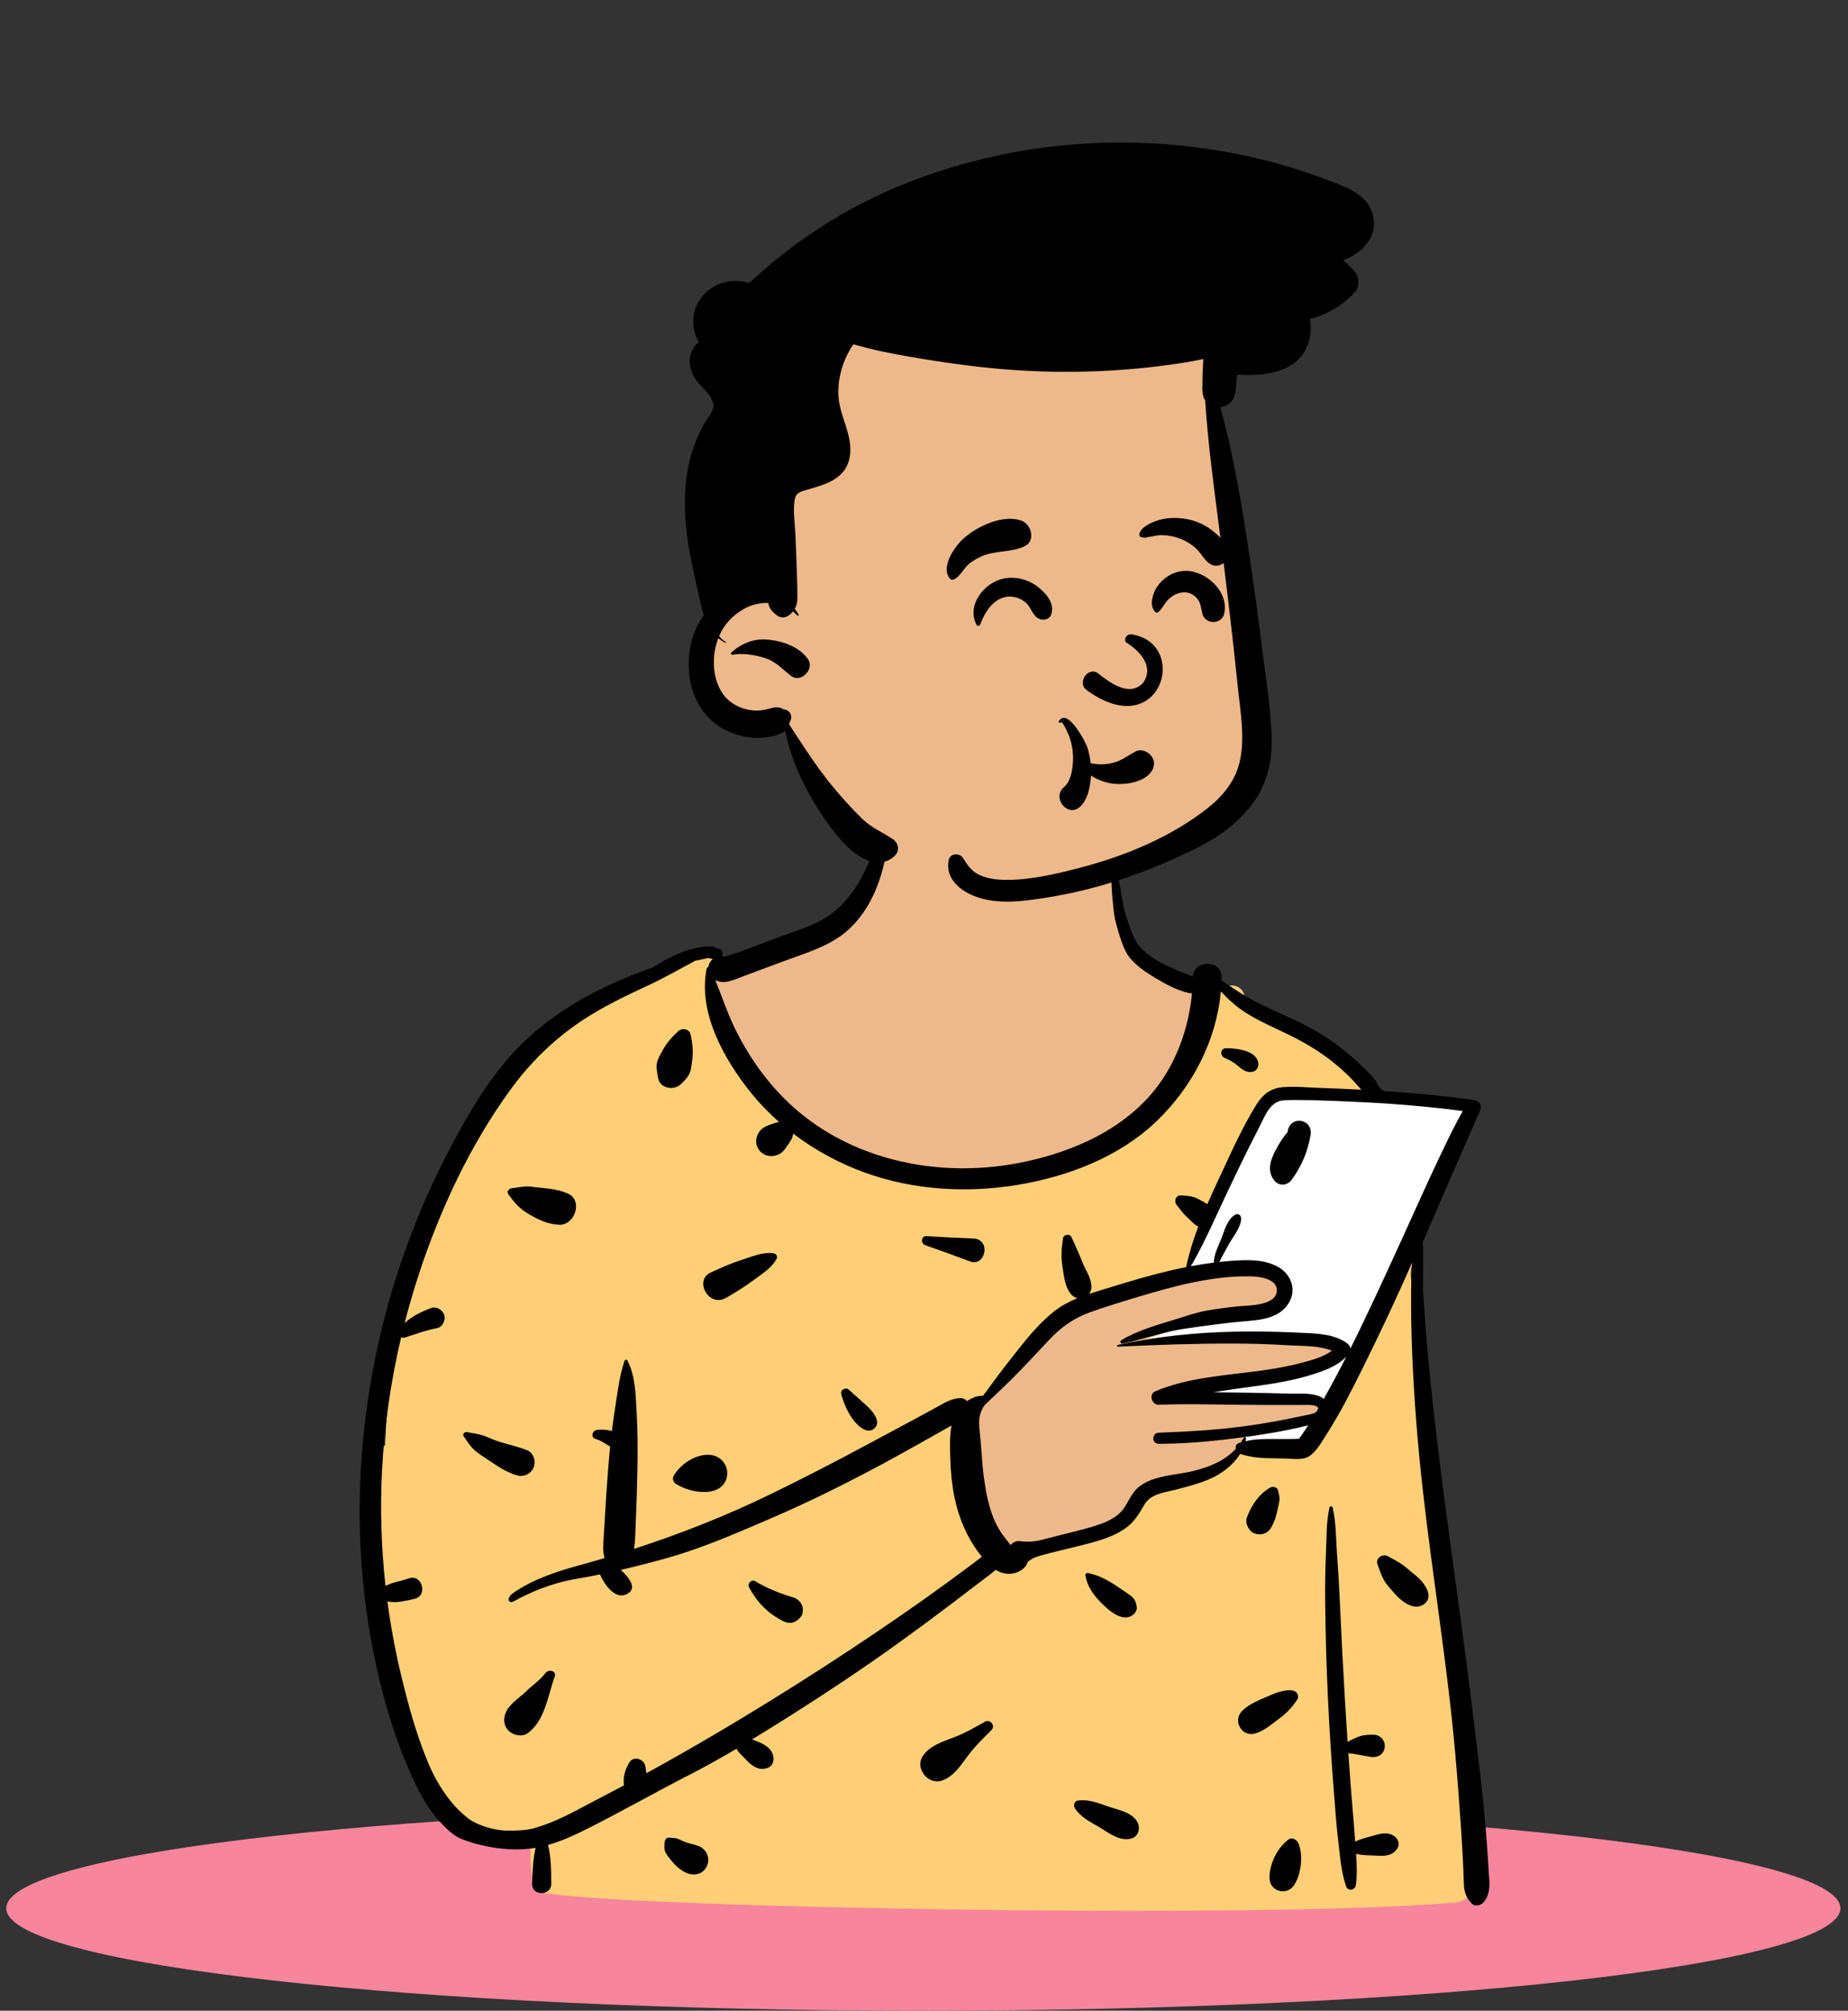 <svg width="296" height="322" viewBox="0 0 296 322" fill="none" xmlns="http://www.w3.org/2000/svg">
<rect x="0" y="0" width="296" height="322" fill="#333333" stroke="none"/>
<g clip-path="url(#clip0_1_732)">
<path d="M147.892 322C229.018 322 294.783 314.657 294.783 305.599C294.783 296.541 229.018 289.198 147.892 289.198C66.766 289.198 1 296.541 1 305.599C1 314.657 66.766 322 147.892 322Z" fill="#F7859C"/>
</g>
<path fill-rule="evenodd" clip-rule="evenodd" d="M226.202 205.585C225.441 203.494 226.553 201.409 227.17 199.386C229.36 192.37 223.368 174.675 219.177 174.417C217.644 170.45 213.554 168.804 210.334 166.52C206.681 164.239 203.127 161.619 199.327 159.619C199.116 157.729 196.825 157.261 195.425 158.613C191.578 156.219 186.965 156.663 182.841 155.095C179.708 150.029 179.472 144.701 178.643 139.813C178.281 137.683 178.665 135.627 177.21 133.727C172.321 126.849 153.004 123.867 145.882 127.943C142.048 125.551 141.956 129.883 141.347 132.556C140.67 133.894 140.304 135.409 140.417 137.005C138.602 140.797 137.063 145.54 133.249 148.373C128.409 151.967 120.963 153.333 116.244 155.095C115.538 154.416 115.078 153.585 114.862 152.603C107.548 154.194 100.451 156.989 94.323 161.355C87.362 163.391 82.459 169.055 78.914 175.128C78.523 175.768 78.431 176.421 78.545 177.021C67.643 193.007 62.44 212.145 61.709 231.474C54.699 235.683 65.041 273.493 67.449 281.343C67.452 281.342 67.454 281.341 67.456 281.34C69.019 284.106 70.792 292 74.701 291.39C77.383 294.423 81.656 293.826 85.295 294.059C84.702 296.334 84.994 298.936 85.699 301.183C86.533 303.858 90.628 303.949 91.208 301.032C127.446 308.075 164.628 302.456 201.274 303.513C211.869 303.588 222.464 303.916 233.034 304.671C234.522 304.777 236.031 303.256 235.93 301.774C233.657 277.588 231.523 245.772 228.982 221.823C228.379 216.361 227.902 210.839 226.202 205.585Z" fill="#EDB98A"/>
<path fill-rule="evenodd" clip-rule="evenodd" d="M114.862 152.604C114.874 152.658 114.886 152.711 114.9 152.764L114.761 153.079C113.883 155.104 113.444 156.782 113.444 158.11C113.444 161.14 126.923 191.119 156.826 188.364C176.761 186.527 188.913 177.468 193.28 161.185L193.535 157.667C194.181 157.923 194.813 158.232 195.425 158.613C196.825 157.261 199.116 157.73 199.327 159.619C203.127 161.619 206.681 164.239 210.334 166.52L210.557 166.677C213.74 168.882 217.679 170.541 219.177 174.417L219.776 174.455C223.779 174.718 229.36 192.371 227.17 199.386C226.553 201.409 225.441 203.495 226.202 205.586C227.902 210.84 228.379 216.361 228.982 221.823C231.523 245.772 233.657 277.588 235.93 301.774C236.031 303.256 234.519 304.535 233.034 304.672C202.282 307.493 86.533 305.313 85.699 302.638C84.994 300.391 84.702 296.334 85.295 294.06C81.656 293.827 77.383 294.423 74.701 291.39C70.792 292.001 69.019 284.107 67.457 281.34L67.449 281.344C65.041 273.494 54.699 235.683 61.709 231.474C62.44 212.145 67.643 193.007 78.545 177.021C78.436 176.447 78.516 175.823 78.867 175.209L78.914 175.129C82.459 169.056 87.362 163.392 94.323 161.355C100.451 156.99 107.549 154.194 114.862 152.604ZM203.422 203.213C201.857 201.999 189.561 204.427 180.626 206.609C174.668 208.064 170.519 210.031 168.176 212.51L157.69 224.023L155.037 225.739C155.037 229.323 155.242 233.092 155.651 237.047C156.06 241.001 157.864 245.185 161.062 249.6C170.487 247.01 176.122 245.54 177.968 245.19C180.737 244.666 182.931 240.118 184.233 238.554C185.534 236.991 190.526 236.817 194.33 235.613C196.866 234.81 198.629 232.759 199.621 229.459C205.163 228.263 208.827 227.465 210.612 227.065C212.397 226.666 212.397 225.652 210.612 224.023L189.856 223.297C198.14 221.526 203.17 220.518 204.944 220.274C207.606 219.908 214.756 217.688 214.756 215.967C214.756 214.281 203.871 214.312 198.069 214.314L197.602 214.314C193.793 214.321 187.72 214.678 179.384 215.385L184.233 213.062C195.171 210.944 201.369 209.884 202.828 209.884C204.286 209.884 205.32 208.792 205.928 206.609C205.301 205.154 204.466 204.022 203.422 203.213Z" fill="#FFCF77"/>
<path fill-rule="evenodd" clip-rule="evenodd" d="M189.994 203.615L200.645 179.48C201.718 176.747 203.165 175.38 204.987 175.38C206.809 175.38 215.98 175.639 232.501 176.156C235.881 176.588 237.026 177.696 235.934 179.48C234.843 181.265 226.18 198.764 209.948 231.976H199.621V229.459L211.118 226.244C212.513 224.763 212.123 224.023 209.948 224.023C207.772 224.023 200.358 223.781 187.703 223.296L205.803 220.64L214.756 217.195L213.439 215.385L205.803 214.294L180.935 215.385L187.703 213.095L202.828 209.884C204.811 208.487 205.803 207.103 205.803 205.733C205.803 204.363 203.146 203.415 197.834 202.888L189.994 203.615Z" fill="white"/>
<path fill-rule="evenodd" clip-rule="evenodd" d="M141.945 129.436C142.048 129.152 142.472 129.19 142.48 129.508C142.647 136.308 140.955 144.618 135.515 149.212C132.723 151.57 129.031 152.649 125.641 153.889L125.258 154.03L119.268 156.262C117.68 156.854 115.966 157.765 114.563 156.928C115.698 159.745 116.651 162.64 118.034 165.354C119.756 168.734 121.837 171.826 124.385 174.638C134.476 185.779 150.448 189.177 164.781 185.913C172.161 184.232 179.343 181.046 184.378 175.235C188.205 170.819 190.404 164.891 190.922 159.044C190.77 159.068 190.611 159.067 190.448 159.031C188.635 158.635 186.804 157.663 185.208 156.709L185.055 156.617C183.519 155.693 181.919 154.633 180.817 153.197C180.088 152.245 179.34 150.219 178.574 147.116C178.262 145.367 177.968 141.883 178.018 140.115C178.023 139.949 178.763 139.85 178.842 140.024C179.525 141.524 179.746 144.822 180.274 146.384L180.38 146.696C180.944 148.327 181.427 150.313 182.595 151.632C184.789 154.108 188.098 155.156 191.051 156.398C191.264 153.599 195.732 153.665 195.675 156.583C195.672 156.742 195.665 156.899 195.66 157.057C196.012 157.251 196.351 157.473 196.668 157.686L196.977 157.896C198.147 158.692 199.326 159.449 200.571 160.124C202.983 161.432 205.537 162.469 208.008 163.656C210.508 164.857 212.846 166.288 215.029 168.001C216.055 168.805 217.038 169.661 217.97 170.572L218.223 170.821C219.111 171.705 220.266 172.694 220.772 173.856C220.883 174.113 221.441 174.708 221.744 174.728C226.44 175.036 231.125 175.471 235.791 176.123C236.999 176.292 237.476 176.915 237.03 177.922C235.495 181.383 229.488 195.205 227.891 198.915C228.078 201.64 227.826 204.848 227.994 207.574C228.24 211.552 228.562 215.529 228.948 219.495C230.329 233.685 232.423 247.806 234.315 261.934C235.262 269.004 236.125 276.086 236.978 283.168C237.408 286.747 237.773 290.33 238.054 293.924C238.171 295.422 238.278 296.921 238.371 298.42L238.452 299.75C238.563 301.424 238.819 303.022 237.784 304.459C237.315 305.11 236.243 305.477 235.626 304.737C234.85 303.806 234.561 303.111 234.487 301.889C234.43 300.953 234.417 300.013 234.374 299.076C234.282 297.046 234.166 295.016 234.031 292.988C233.76 288.934 233.451 284.88 233.093 280.832C231.838 266.638 229.454 252.551 227.868 238.393C227.068 231.255 226.5 224.103 226.199 216.926C226.049 213.342 225.994 209.758 226.03 206.17C226.043 204.83 226.107 203.496 226.198 202.166C223.822 207.567 221.323 212.916 218.711 218.194L218.092 219.444C216.436 222.78 214.736 226.128 212.747 229.273L212.405 229.809C211.599 231.087 210.497 233.101 209.028 233.504C208.004 233.785 206.753 233.587 205.703 233.567C204.661 233.547 203.618 233.543 202.577 233.501C201.409 233.454 200.295 233.3 199.167 232.996C198.979 232.945 198.802 232.89 198.64 232.821C197.503 234.682 195.571 236.099 193.596 236.925C192.014 237.587 190.356 238.04 188.695 238.46L188.109 238.607C186.328 239.051 184.291 239.262 183.287 240.982L183.054 241.381C182.307 242.65 181.591 243.764 180.355 244.674C179.025 245.653 177.449 246.269 175.879 246.749C174.272 247.239 172.627 247.615 170.995 248.017L170.55 248.128C169.473 248.398 168.386 248.645 167.315 248.939C166.858 249.064 166.393 249.193 165.945 249.347C165.42 249.527 165.038 249.809 164.624 250.116C164.252 251.416 162.661 252.123 161.353 252.032C160.666 251.984 160.05 251.751 159.489 251.409C158.511 252.243 157.433 252.99 156.435 253.762C155.038 254.843 153.636 255.916 152.225 256.98C149.317 259.173 146.388 261.336 143.427 263.457C138.172 267.222 132.804 270.814 127.344 274.273C125.067 275.715 122.775 277.155 120.461 278.561L120.708 278.652L121.197 278.838C122.356 279.27 123.646 279.969 123.87 281.32C124.048 282.392 123.45 283.131 122.392 283.262C121.134 283.417 120.156 282.529 119.373 281.68C119.027 281.306 118.64 280.959 118.309 280.573C118.174 280.416 118.071 280.235 117.979 280.045C115.695 281.391 113.387 282.692 111.042 283.909L110.455 284.211C104.64 287.186 98.98 290.445 93.115 293.335C91.586 294.089 89.721 294.904 87.776 295.461C88.292 297.461 88.284 299.657 88.297 301.688C88.31 303.666 85.167 303.657 85.233 301.688L85.265 300.737C85.322 299.138 85.416 297.478 85.795 295.922C80.067 296.872 74.344 294.807 73.279 294.187C72.103 293.503 71.035 292.408 70.147 291.392C68.246 289.219 66.927 286.613 65.756 283.992C63.249 278.379 61.473 272.379 60.175 266.378C55.387 244.255 57.446 220.576 65.221 199.368C67.164 194.069 69.457 188.887 72.085 183.893L72.411 183.276C75.034 178.337 77.948 173.416 81.651 169.213C85.507 164.836 90.264 161.431 95.444 158.788C97.971 157.499 100.572 156.381 103.23 155.391C103.657 155.231 104.087 155.089 104.518 154.953C107.288 153.186 110.65 151.496 114.014 151.562C114.242 151.566 114.427 151.653 114.565 151.784C114.727 151.812 114.89 151.847 115.052 151.894C115.41 151.998 115.789 152.391 115.737 152.794L115.72 152.929C115.711 152.994 115.699 153.058 115.678 153.119C115.798 153.137 115.916 153.166 116.032 153.205C119.25 152.296 122.416 150.906 125.556 149.785L126.271 149.532C128.901 148.61 131.599 147.707 133.756 145.882C135.902 144.067 137.516 141.716 138.683 139.174C140.121 136.043 140.764 132.65 141.945 129.436ZM206.369 294.594C207.006 294.12 207.759 294.67 207.997 295.257C208.78 297.183 208.393 300.176 207.29 301.878C206.147 303.643 203.41 302.946 203.344 300.809C203.275 298.581 204.57 295.933 206.369 294.594ZM212.95 241.412C213.007 241.162 213.396 241.164 213.454 241.412C213.984 243.672 213.972 246.106 214.127 248.423L214.146 248.68C214.332 251.235 214.489 253.798 214.601 256.357C214.821 261.393 215.084 266.429 215.378 271.462C215.524 273.957 215.681 276.452 215.848 278.947C216.371 278.655 216.909 278.399 217.468 278.173C218.304 277.835 219.119 277.796 220.018 277.805C221.112 277.816 221.936 278.779 221.791 279.852C221.633 281.02 220.605 281.521 219.537 281.354C218.355 281.169 217.167 280.882 215.973 280.763C216.106 282.692 216.244 284.62 216.389 286.547C216.583 289.098 216.834 291.647 217.011 294.199C217.028 294.442 217.046 294.686 217.065 294.931C217.777 294.56 218.533 294.371 219.39 294.137L219.613 294.075C220.857 293.717 222.188 293.223 223.339 294.06C224.113 294.623 224.268 295.549 223.627 296.291C222.655 297.417 221.216 297.198 219.873 297.141L219.151 297.114C218.47 297.088 217.842 297.044 217.212 296.872C217.328 298.535 217.389 300.204 217.185 301.842C217.075 302.728 215.909 302.96 215.601 302.057C214.795 299.696 214.629 297.15 214.334 294.677C214.058 292.367 213.891 290.041 213.711 287.721L213.656 287.026C213.25 281.922 212.926 276.816 212.689 271.701C212.452 266.588 212.309 261.476 212.253 256.357C212.227 254.033 212.265 251.701 212.356 249.377L212.385 248.68C212.49 246.29 212.417 243.754 212.95 241.412ZM106.467 294.971C106.498 294.644 106.759 294.238 107.148 294.289C107.507 294.335 107.876 294.313 108.23 294.372C108.698 294.45 109.075 294.726 109.51 294.901C110.217 295.183 110.989 295.33 111.714 295.561C113.076 295.996 113.818 297.43 113.254 298.769C112.661 300.176 111.171 300.496 109.884 299.905C108.869 299.44 108.112 298.695 107.43 297.834L107.237 297.589C106.943 297.219 106.609 296.806 106.485 296.357C106.365 295.921 106.425 295.415 106.467 294.971ZM172.621 288.353C174.317 288.114 175.765 288.694 177.334 289.241L177.462 289.285C179.059 289.836 181.39 290.218 182.208 291.854C182.702 292.84 182.318 294.149 181.156 294.441C179.316 294.903 177.665 293.557 176.143 292.651L176.063 292.604C174.594 291.743 173.078 291.019 172.14 289.535C171.89 289.139 172.107 288.425 172.621 288.353ZM113.416 153.43C112.737 153.582 112.057 153.716 111.379 153.846C108.797 155.23 106.29 156.667 103.625 157.9C100.796 159.209 97.978 160.561 95.292 162.144C89.864 165.342 85.389 169.501 81.692 174.599C75.305 183.404 70.554 193.559 67.154 203.863C66.281 206.51 65.499 209.187 64.808 211.886C66.03 210.755 67.478 210.059 69.101 209.464C69.789 209.211 70.645 209.639 70.994 210.234C71.151 210.502 71.24 210.767 71.223 211.081C71.187 211.773 70.736 212.561 69.993 212.698C68.258 213.017 66.572 213.64 64.9 214.188C64.646 214.271 64.428 214.239 64.254 214.142C62.594 221.176 61.556 228.355 61.188 235.578C60.877 241.692 61.068 247.855 61.745 253.961C62.266 253.727 62.775 253.508 63.345 253.375C64.085 253.203 64.813 252.993 65.534 252.757C67.617 252.073 68.567 255.512 66.438 256.037C65.646 256.232 64.849 256.394 64.042 256.512C63.338 256.615 62.716 256.57 62.053 256.462C62.559 260.271 63.252 264.053 64.133 267.781L64.328 268.597C65.473 273.358 66.807 278.164 68.737 282.664C69.684 284.871 70.938 286.968 72.486 288.808C73.246 289.713 74.09 290.489 75.01 291.224C75.776 291.836 78.381 293.163 81.466 293.163C84.55 293.163 85.385 292.871 86.942 292.335C90.02 291.276 92.942 289.584 95.828 288.077L96.127 287.922C97.403 287.261 98.674 286.591 99.942 285.915C99.782 284.621 100.063 283.535 100.736 282.341C101.465 281.048 103.269 281.692 103.403 283.014L103.407 283.064C103.428 283.362 103.478 283.666 103.54 283.969C112.019 279.322 120.318 274.351 128.486 269.17C133.747 265.832 138.952 262.395 144.081 258.858C146.645 257.09 149.187 255.289 151.703 253.454C153.022 252.492 154.334 251.523 155.64 250.546C156.184 250.138 156.718 249.711 157.263 249.301C157.13 249.135 157.001 248.97 156.876 248.806C154.84 246.14 153.519 242.961 152.861 239.682C152.464 237.703 152.272 235.649 152.213 233.632L152.188 232.755C152.147 231.277 152.137 229.731 152.409 228.299C152.039 228.502 151.66 228.702 151.283 228.916C149.929 229.683 148.574 230.449 147.217 231.211C144.499 232.736 141.773 234.243 139.012 235.69C134.081 238.274 129.102 240.732 123.988 242.935L121.5 244.008C117.182 245.866 112.828 247.691 108.338 249.072C105.805 249.851 102.008 250.815 99.439 251.409C101.503 253.355 101.788 254.662 100.295 255.331C98.054 256.335 96.198 252.485 96.124 252.136C95.335 252.301 93.814 252.583 91.561 252.982C88.35 253.602 85.236 254.83 82.366 256.401C81.368 256.947 81.09 255.886 82.147 255.147C85.239 252.985 88.845 251.762 92.565 250.735L92.748 250.685C94.113 250.311 95.476 249.921 96.835 249.517C96.686 248.976 96.6 248.415 96.617 247.795C96.655 246.416 96.777 245.032 96.85 243.654C97.004 240.762 97.2 237.879 97.43 234.992C97.518 233.879 97.617 232.764 97.73 231.65C97.001 231.259 96.372 230.74 95.559 230.484L95.422 230.444C94.552 230.21 94.846 229.089 95.618 228.993C96.318 228.907 97.014 228.946 97.703 229.095C97.81 229.118 97.911 229.144 98.008 229.173C98.135 228.141 98.275 227.111 98.435 226.088C98.857 223.383 99.156 220.533 100.035 217.934C100.1 217.742 100.386 217.673 100.492 217.875C101.771 220.309 101.815 223.294 101.959 226.005L101.977 226.328C102.147 229.285 102.157 232.271 102.102 235.232C102.046 238.284 101.941 241.327 101.805 244.376C101.75 245.604 101.752 246.877 101.543 248.051C109.153 245.576 116.63 242.614 123.796 239.106C128.851 236.632 133.863 234.058 138.817 231.388C141.299 230.05 143.793 228.734 146.273 227.392C147.142 226.921 148.01 226.449 148.878 225.976L150.179 225.266C151.397 224.601 152.414 223.94 153.832 223.893C154.255 223.879 154.635 224.077 154.904 224.377C155.666 223.836 156.547 223.504 157.472 223.512C158.864 221.589 160.277 219.681 161.747 217.815L162.832 216.434C164.711 214.05 166.701 211.63 169.097 209.816C170.167 209.007 171.343 208.399 172.57 207.898C172.281 207.827 171.998 207.685 171.747 207.452C170.575 206.365 170.414 204.346 170.176 202.83C169.929 201.257 170.024 199.85 170.268 198.282C170.363 197.673 171.371 197.546 171.618 198.106C172.136 199.286 172.686 200.416 173.158 201.609L173.297 201.969C173.804 203.312 174.883 204.725 174.812 206.182C174.793 206.581 174.659 206.929 174.452 207.208C175.482 206.866 176.526 206.561 177.555 206.243C180.791 205.243 184.041 204.271 187.34 203.494C188.218 203.288 189.1 203.096 189.986 202.92C190.451 200.715 191.127 198.551 191.925 196.426C191.17 196.039 190.681 195.39 190.03 194.813C189.422 194.272 189.003 193.614 188.484 192.993C188.011 192.429 188.277 191.409 189.126 191.442L189.367 191.452C190.247 191.493 191.1 191.584 191.898 191.995L192.182 192.141C192.572 192.344 192.999 192.576 193.379 192.85C193.876 191.706 194.393 190.573 194.915 189.451L195.593 188.001C197.351 184.226 199.103 180.308 201.31 176.793C202.29 175.231 203.596 174.255 205.469 174.104C207.399 173.948 209.405 174.149 211.337 174.218C213.577 174.298 215.816 174.393 218.053 174.511C217.48 173.91 216.956 173.241 216.38 172.664C215.424 171.708 214.414 170.801 213.352 169.963C211.25 168.305 208.94 166.939 206.539 165.762C204.139 164.585 201.667 163.559 199.414 162.105C197.988 161.185 196.713 160.027 195.55 158.775C194.818 166.675 191.005 174.014 185.276 179.529C179.325 185.256 171.102 188.402 163.058 189.74C154.853 191.106 146.289 190.605 138.44 187.752C134.393 186.28 130.512 184.179 127.05 181.543C127.012 181.772 126.966 181.999 126.876 182.212C126.756 182.498 126.608 182.742 126.439 182.993L126.137 183.435C125.947 183.712 125.753 183.987 125.537 184.245C125.014 184.868 124.272 185.141 123.474 185.138C121.945 185.133 120.787 183.633 121.199 182.15C121.457 181.218 122.01 180.657 122.874 180.293C123.147 180.177 123.425 180.081 123.705 179.985L123.915 179.914C124.198 179.817 124.479 179.725 124.77 179.671C123.13 178.224 121.61 176.651 120.248 174.952C115.976 169.626 111.763 162.167 113.191 155.094C113.216 154.972 113.325 154.896 113.443 154.877C113.526 154.38 113.79 153.9 114.152 153.577C113.908 153.513 113.663 153.464 113.416 153.43ZM157.771 275.724C158.617 275.253 159.491 276.372 158.803 277.062L157.777 278.089C156.824 279.047 155.897 280.015 155.082 281.106L154.884 281.373C153.783 282.871 152.61 284.607 150.806 285.166C148.625 285.843 146.529 283.185 147.792 281.244C148.895 279.547 151.02 278.907 152.852 278.205C154.585 277.541 156.151 276.625 157.771 275.724ZM87.4 267.893C87.897 267.242 89.193 267.585 88.853 268.506C87.75 271.497 87.301 275.575 84.516 277.563C83.617 278.203 82.206 277.909 81.466 277.169C80.625 276.328 80.591 275.144 81.072 274.118C81.659 272.866 83.101 271.959 84.112 271.006L84.202 270.919C85.29 269.862 86.466 269.116 87.4 267.893ZM203.809 271.336C204.696 270.953 207.008 270.209 207.694 271.09C207.726 271.122 207.753 271.157 207.775 271.196C207.943 271.488 207.968 271.9 207.775 272.19C206.977 273.39 206.145 274.286 205.01 275.141L204.882 275.235C203.646 276.144 202.486 277.212 200.98 277.622C198.893 278.19 197.435 275.576 198.901 274.049C200.081 272.82 201.884 272.181 203.449 271.495L203.809 271.336ZM119.993 254.246C119.644 253.615 120.357 252.84 121.003 253.235C122.846 254.362 124.993 255.207 127.063 255.815C127.901 256.06 128.656 256.91 128.594 257.826L128.584 257.965C128.56 258.289 128.515 258.61 128.309 258.88C127.589 259.823 126.557 260.186 125.456 259.628C123.001 258.384 121.321 256.647 119.993 254.246ZM173.856 252.334C173.811 252.069 174.006 251.864 174.275 251.915C175.833 252.21 177.271 252.963 178.608 253.828C179.326 254.292 180.018 254.801 180.733 255.27C181.617 255.848 181.948 256.326 182.079 257.388C182.165 258.088 181.511 258.728 180.911 258.922C179.277 259.449 177.404 257.719 176.296 256.595L176.247 256.544C175.087 255.362 174.131 253.964 173.856 252.334ZM220.632 250.498C220.277 249.539 221.501 248.744 222.301 249.215C223.054 249.658 223.872 250.026 224.582 250.534C225.236 251.001 225.831 251.555 226.457 252.061L226.767 252.306C227.915 253.23 229.811 255.514 228.169 256.839C226.606 258.101 224.534 256.49 223.484 255.312L223.411 255.229C222.808 254.531 222.064 253.774 221.626 252.959C221.213 252.192 220.934 251.312 220.632 250.498ZM205.218 176.261C203.26 176.641 202.462 179.058 201.638 180.634C199.692 184.353 197.903 188.139 196.106 191.931C195.553 193.097 195.014 194.272 194.47 195.445C194.437 195.537 194.395 195.628 194.344 195.717C193.231 198.115 192.084 200.498 190.744 202.774C191.971 202.544 193.204 202.348 194.441 202.194C194.379 201.029 195.177 199.469 195.571 198.487L195.604 198.405C196.096 197.147 196.612 195.166 197.879 194.513C198.301 194.296 198.753 194.568 198.785 195.033C198.881 196.418 197.528 198.002 196.866 199.176C196.466 199.887 196.076 200.601 195.696 201.323C195.554 201.593 195.435 201.858 195.288 202.096C195.927 202.027 196.566 201.966 197.206 201.921L197.624 201.892C199.999 201.735 202.522 201.691 204.668 202.862C206.659 203.949 207.677 206.269 206.583 208.382C205.22 211.014 202.219 211.363 199.581 211.576C196.284 211.842 192.981 212.322 189.708 212.79C186.323 213.275 183.135 214.523 179.8 215.165C179.49 215.224 179.297 214.819 179.581 214.645C182.212 213.044 185.41 212.162 188.351 211.264L188.589 211.191C190.184 210.701 191.743 210.141 193.393 209.863C194.995 209.593 196.607 209.375 198.223 209.208L198.38 209.194C200.159 209.045 204.698 209.096 204.506 206.461C204.379 204.717 201.545 204.416 200.252 204.395C194.321 204.3 188.348 205.875 182.711 207.562L181.453 207.939C179.145 208.634 176.834 209.349 174.57 210.163C172.003 211.085 169.982 212.524 168.113 214.493C166.04 216.677 164.033 218.909 161.883 221.019C160.528 222.349 159.155 223.655 157.771 224.951C157.459 225.356 157.209 225.796 157.035 226.368C156.743 227.333 156.81 228.23 156.92 229.222C157.199 231.725 157.261 234.255 157.61 236.751C157.934 239.064 158.386 241.461 159.346 243.606C159.726 244.455 160.221 245.29 160.784 246.036L161.239 246.627C161.437 246.884 161.659 247.165 161.891 247.429C162.233 247.012 162.727 246.741 163.302 246.809C164.523 246.953 165.483 246.918 166.681 246.638C167.608 246.421 168.528 246.166 169.451 245.931C171.263 245.469 173.092 245.048 174.886 244.517L175.195 244.424C176.532 244.013 177.869 243.5 178.982 242.636C180.274 241.633 180.672 240.185 181.63 238.934C183.674 236.261 188.093 236.317 191.085 235.585C193.627 234.963 196.074 233.982 197.833 232.136L197.936 232.027C197.858 231.697 197.985 231.326 198.29 231.155L198.357 231.118C198.476 231.051 198.605 231.024 198.731 231.026C198.894 230.786 199.052 230.539 199.195 230.275C199.313 230.057 199.607 230.217 199.568 230.432C199.545 230.56 199.513 230.685 199.483 230.811C201.188 230.372 203.059 230.456 204.79 230.457L207.035 230.449C207.424 230.444 208.003 230.425 208.055 230.402L208.108 230.378C208.248 230.317 208.049 230.418 208.147 230.288C208.255 230.145 208.36 230 208.464 229.854C208.837 229.333 209.189 228.796 209.534 228.254C205.773 229.213 201.878 229.809 198.038 230.306C193.918 230.84 189.744 231.211 185.588 231.214C184.442 231.216 184.453 229.485 185.588 229.442C189.989 229.274 194.367 229.041 198.739 228.477C200.999 228.185 203.251 227.818 205.489 227.39C206.353 227.225 207.216 227.049 208.076 226.864L208.72 226.723C209.125 226.634 210.268 226.505 210.825 226.131C210.934 225.942 211.044 225.755 211.152 225.567C211.099 224.906 209.42 224.994 209.027 224.993C207.911 224.991 206.795 225 205.679 225.003C203.447 225.01 201.215 224.99 198.982 224.972C194.523 224.936 190.046 224.78 185.59 224.971C184.508 225.017 183.94 223.282 185.009 222.825C189.729 220.809 194.969 220.371 200.008 219.751C202.659 219.426 205.311 219.05 207.901 218.39L208.542 218.227C210.17 217.81 211.967 217.301 213.338 216.306C211.278 215.473 208.717 215.568 206.582 215.45L206.418 215.441C203.428 215.257 200.433 215.163 197.437 215.158C191.308 215.15 185.177 215.367 179.054 215.658C178.9 215.665 178.869 215.422 179.018 215.39C185.311 214.016 191.706 213.355 198.146 213.253C201.146 213.205 204.146 213.248 207.143 213.38L208.243 213.431C210.798 213.541 213.633 213.571 215.77 215.115C216.096 215.35 216.268 215.65 216.295 215.968C219.162 210.251 221.81 204.415 224.468 198.617C226.535 194.11 228.525 189.564 230.667 185.091L231.361 183.644C232.289 181.713 233.241 179.782 234.297 177.922C230.347 177.394 226.375 177.027 222.4 176.746C218.778 176.49 206.962 175.923 205.218 176.261ZM203.469 238.219C203.919 237.969 204.609 238.173 204.72 238.729C204.803 239.143 204.944 239.602 204.944 240.025C204.944 240.532 204.763 241.083 204.666 241.579C204.444 242.72 204.17 243.647 203.59 244.663C203.228 245.299 202.495 245.731 201.759 245.714C201.176 245.7 200.659 245.544 200.259 245.093C199.78 244.552 199.451 243.756 199.714 243.028C200.402 241.12 201.668 239.22 203.469 238.219ZM107.921 236.316C108.975 234.469 111.474 232.819 113.654 232.982C116.928 233.227 117.596 237.637 114.427 238.69C112.532 239.318 109.925 238.673 108.268 237.638C107.821 237.359 107.657 236.779 107.921 236.316ZM74.272 230.007C74.033 229.658 74.429 229.261 74.785 229.339C75.576 229.513 76.43 229.589 77.204 229.825C77.998 230.066 78.766 230.467 79.552 230.742C81.199 231.319 82.958 231.609 84.552 232.306C85.189 232.584 85.69 233.507 85.631 234.187L85.616 234.346C85.581 234.684 85.522 234.979 85.334 235.287C84.826 236.116 83.822 236.544 82.873 236.289C81.114 235.816 79.394 234.602 77.894 233.592L77.617 233.408C76.961 232.976 76.257 232.525 75.728 231.969C75.177 231.388 74.724 230.664 74.272 230.007ZM134.756 223.29C134.553 222.56 135.461 222.078 135.99 222.571C137.047 223.556 138.152 224.469 139.187 225.479L139.257 225.548C139.998 226.293 141.076 227.73 140.112 228.694C138.877 229.93 137.157 228.096 136.494 227.14C135.653 225.928 135.149 224.707 134.756 223.29ZM215.645 217.257C214.077 218.918 211.661 219.682 209.534 220.315C207.011 221.065 204.413 221.513 201.811 221.881C199.298 222.237 196.804 222.555 194.33 222.964C196.201 222.987 198.072 223.001 199.939 223.034C202.092 223.073 204.244 223.12 206.396 223.182C207.964 223.228 209.803 223.013 211.293 223.596C211.561 223.7 211.812 223.846 212.031 224.023C213.283 221.795 214.483 219.537 215.645 217.257ZM118.923 201.72C120.56 201.2 122.099 200.51 123.834 200.689C124.295 200.736 124.625 201.185 124.374 201.629C123.551 203.076 122.214 203.893 120.898 204.862L120.782 204.947C119.342 206.019 117.795 206.996 116.228 207.876C113.531 209.39 111.114 205.056 113.838 203.785C115.477 203.019 117.198 202.268 118.923 201.72ZM148.39 197.957C150.894 198.122 153.396 198.234 155.903 198.336C158.807 198.453 157.831 202.923 155.405 202.019C153.009 201.125 150.612 200.242 148.194 199.408C147.457 199.155 147.517 197.945 148.343 197.956L148.39 197.957ZM84.168 190.005C84.817 189.959 85.471 190.101 86.121 190.164L86.812 190.231C88.238 190.373 89.575 190.548 90.934 191.128C93.443 192.199 92.095 196.233 89.577 196.141C87.716 196.072 86.124 195.272 84.553 194.342C83.179 193.528 82.336 192.51 81.409 191.232C81.101 190.809 81.529 190.334 81.948 190.292C82.685 190.217 83.43 190.056 84.168 190.005ZM209.914 181.767C209.499 184.358 208.468 186.786 206.916 188.901C206.135 189.963 204.766 190.003 203.992 188.901C202.898 187.341 203.573 185.553 204.397 184.055L204.641 183.616C205.01 182.959 205.577 181.999 206.224 181.336L206.235 181.269C206.582 178.556 210.341 179.097 209.914 181.767ZM108.638 165.138C109.262 164.576 110.412 164.744 110.615 165.66C110.898 166.942 111.071 168.386 110.885 169.687C110.784 170.392 110.747 171.184 110.469 171.841C110.171 172.548 109.598 173.092 109.058 173.623C107.98 174.684 105.706 174.333 105.417 172.662L105.381 172.457C105.235 171.666 105.05 170.82 105.265 170.037C105.427 169.445 105.79 168.842 106.09 168.293L106.154 168.177C106.755 167.056 107.693 165.989 108.638 165.138ZM196.382 167.865L196.607 167.868C198.35 167.902 201.535 168.326 201.552 170.48C201.556 170.988 201.18 171.514 200.676 171.63C199.635 171.872 198.962 171.256 198.22 170.634C197.613 170.126 196.905 169.72 196.17 169.427C195.376 169.112 195.428 167.864 196.382 167.865Z" fill="black"/>
<path fill-rule="evenodd" clip-rule="evenodd" d="M193.703 64.817C192.769 59.155 195.833 57.98 193.703 52.597C188.968 42.624 176.063 43.054 166.594 42.287C156.032 41.881 145.342 43.279 135.605 47.522C133.279 48.536 131.042 49.728 128.898 51.082C127.044 52.253 127.299 54.48 128.468 55.695C120.037 67.663 124.859 83.728 118.132 96.326C116.889 98.578 115.246 100.597 114.165 102.94C112.524 106.502 112.418 111.605 116.142 113.97C121.386 116.792 124.312 111.205 126.889 119.304C139.758 147.542 165.632 149.133 190.194 134.41C192.319 133.225 194.488 131.886 196.093 130.024C199.735 125.915 199.306 120.137 199.386 115.005C199.431 111.998 199.439 108.99 199.41 105.983C199.295 93.8 195.267 76.9 193.703 64.817Z" fill="#EDB98A"/>
<path fill-rule="evenodd" clip-rule="evenodd" d="M141.387 30.95C156.217 24.206 173.038 21.648 189.215 23.326C197.2 24.152 205.08 25.926 212.579 28.807L213.236 29.062C215.087 29.776 217.082 30.485 218.489 31.939C220.126 33.628 220.586 36.183 219.415 38.27C218.506 39.892 216.871 41.055 215.128 41.676C215.742 42.18 216.325 42.743 216.871 43.371C217.793 44.423 217.863 45.923 216.871 46.961C214.961 48.961 212.483 50.408 209.813 51.101C210.113 52.553 209.951 54.16 209.308 55.608C207.462 59.762 202.263 60.257 198.261 60.01L198.141 60.002L197.918 62.555C197.8 63.915 196.987 64.969 195.609 65.178C195.56 65.185 195.512 65.19 195.464 65.195C197.645 73.102 198.963 81.254 200.179 89.358C200.815 93.588 201.383 97.828 201.928 102.071L202.109 103.486C202.689 108.06 203.415 112.68 203.666 117.288C203.891 121.47 203.095 125.462 200.525 128.837C198.218 131.862 195.072 134.129 191.689 135.811C184.045 139.614 176 142.446 167.546 143.759L166.983 143.846C163.72 144.346 160.357 144.767 157.129 143.861C154.293 143.066 151.318 141.015 151.959 137.721C152.174 136.608 153.727 136.56 154.259 137.42L154.382 137.618C155.02 138.632 155.719 139.575 156.832 140.099C158.135 140.715 159.646 140.887 161.071 140.904C165.049 140.95 169.191 139.956 173.021 138.96C180.174 137.098 187.52 134.063 193.379 129.465C195.872 127.511 197.875 125.067 198.581 121.923C199.454 118.047 198.651 113.81 198.254 109.914C197.438 101.876 196.467 93.853 195.442 85.839L195.236 84.236C194.373 77.536 193.467 70.833 193.036 64.094C192.857 63.849 192.736 63.571 192.688 63.265L192.62 62.826C192.562 62.451 192.552 62.106 192.593 61.789C192.596 60.572 192.63 59.362 192.7 58.145C192.712 57.927 192.722 57.709 192.729 57.493C191.467 57.772 190.195 57.998 188.918 58.189C179.942 59.544 170.825 59.884 161.777 59.21C157.262 58.873 152.782 58.293 148.315 57.569C146.042 57.2 143.776 56.793 141.518 56.337C139.886 56.01 138.287 55.566 136.682 55.149C135.025 57.566 134.13 60.541 134.304 63.462C134.5 66.795 136.715 69.817 136.094 73.223C135.511 76.411 132.787 77.399 130.097 78.189L128.953 78.52C128.073 78.777 127.434 79.026 127.275 80.086C127.002 81.906 127.338 83.955 127.408 85.785C127.493 87.95 127.604 90.114 127.655 92.279C127.681 93.399 127.725 94.524 127.722 95.644C127.72 96.439 127.601 96.982 127.294 97.496C127.531 97.794 127.744 98.116 127.933 98.458C127.993 98.57 127.843 98.688 127.754 98.596C127.514 98.347 127.26 98.121 126.992 97.92C126.857 98.087 126.699 98.257 126.515 98.439L126.501 98.419C125.926 98.994 125.012 99.05 124.298 98.439L124.111 98.276C123.589 97.817 123.23 97.435 123.084 96.676C123.077 96.638 123.07 96.599 123.065 96.56C121.737 96.514 120.388 96.829 119.194 97.491C117.3 98.54 115.968 100.036 115.18 101.883C115.494 102.252 115.861 102.581 116.289 102.858C116.35 102.899 116.297 102.989 116.231 102.957C115.794 102.751 115.402 102.497 115.051 102.198C114.768 102.926 114.57 103.706 114.449 104.533C114.024 107.451 114.783 111.017 117.414 112.68C118.553 113.4 119.854 113.79 121.203 113.795C121.861 113.797 122.429 113.686 123.067 113.529C123.5 113.422 123.931 113.267 124.383 113.267C124.77 113.267 125.128 113.364 125.459 113.558L125.367 113.566C125.144 113.587 125.187 113.596 125.498 113.596C126.465 113.638 127.018 114.622 126.574 115.478L126.515 115.61C126.503 115.637 126.493 115.659 126.485 115.676L126.449 115.903C126.446 115.925 126.442 115.947 126.438 115.97L126.425 116.016C126.422 116.023 126.42 116.03 126.417 116.038L127.867 118.255C129.646 120.968 131.464 123.671 133.533 126.148C134.984 127.887 136.522 129.591 138.147 131.169C139.607 132.587 141.358 133.27 143.012 134.386C143.895 134.977 144.154 136.216 143.351 137.013C140.995 139.357 137.661 137.496 135.729 135.59C133.901 133.784 132.322 131.612 130.96 129.438C128.545 125.572 126.622 121.46 125.781 116.998C125.43 117.32 124.983 117.521 124.53 117.679C123.624 117.994 122.625 118.125 121.667 118.159C119.832 118.219 117.994 117.773 116.343 116.983C109.623 113.771 108.636 104.152 112.744 98.48C112.191 96.869 111.881 95.122 111.545 93.632L111.392 92.966C109.693 85.526 108.552 77.692 111.564 70.402C111.951 69.461 112.387 68.545 112.902 67.667C113.315 66.962 114.026 66.21 114.222 65.408C114.657 63.646 111.971 61.794 111.187 60.395C110.266 58.754 110.135 56.817 111.39 55.316C111.55 55.127 111.724 54.953 111.913 54.8C110.723 52.638 110.667 49.918 112.234 47.785C113.264 46.379 114.836 45.395 116.553 45.097C117.602 44.915 118.865 44.983 120.018 45.307C126.334 39.429 133.54 34.518 141.387 30.95ZM117.133 104.504C118.819 103.013 120.681 102.232 122.978 102.429C125.287 102.627 128.068 103.585 129.425 105.57C130.496 107.139 128.312 109.439 126.741 108.261C125.309 107.187 124.354 105.975 122.577 105.398C120.98 104.882 119.005 104.55 117.334 104.846C117.15 104.877 116.967 104.649 117.133 104.504Z" fill="black"/>
<path fill-rule="evenodd" clip-rule="evenodd" d="M169.603 115.498C170.959 113.267 173.848 118.732 174.155 119.671C174.427 120.504 174.607 121.356 174.698 122.219C175.749 122.454 176.84 122.455 177.917 122.248C179.517 121.941 180.496 121.08 181.887 120.341C182.847 119.831 184.058 120.43 184.558 121.277C185.146 122.273 184.771 123.308 183.998 124.051C182.532 125.461 179.648 125.784 177.735 125.41C176.639 125.196 175.634 124.785 174.747 124.187C174.741 124.298 174.737 124.41 174.728 124.521L174.711 124.715C174.564 126.278 174.135 128.243 172.921 129.26C170.931 130.928 168.474 127.72 170.408 126.053L170.468 126.003C171.67 125.032 171.933 122.425 171.868 120.989C171.825 120.051 171.655 119.102 171.359 118.209L171.298 118.032C171.209 117.78 170.238 115.388 169.887 115.692L169.871 115.709C169.726 115.882 169.492 115.681 169.603 115.498ZM180.426 102.911C182.256 104.024 185.044 106.618 183.076 109.377C180.759 111.809 177.423 109.02 175.779 107.759C174.254 106.781 172.541 109.295 173.956 110.437C185.835 119.235 190.656 103.202 181.352 101.603C180.327 101.426 179.947 102.567 180.426 102.911ZM160.886 92.626C162.675 92.309 164.507 92.754 165.987 93.8L166.099 93.881C167.525 94.924 169.12 96.756 168.302 98.554C167.973 99.276 166.99 99.389 166.366 99.061C165.327 98.517 165.139 97.176 164.212 96.434C163.452 95.826 162.428 95.457 161.449 95.546C159.149 95.755 157.735 98.024 157.02 99.979C156.929 100.229 156.562 100.327 156.418 100.058C154.734 96.909 157.715 93.189 160.886 92.626ZM189.532 91.438C192.957 91.155 196.967 94.708 196.065 98.325C195.633 100.061 193.059 100.011 192.601 98.325C192.35 97.398 192.375 96.577 191.707 95.806C191.156 95.17 190.373 94.801 189.532 94.858C188.604 94.92 187.748 95.384 187.098 96.036C186.511 96.624 186.16 97.486 185.552 98.007C185.402 98.135 185.202 98.143 185.054 98.007C184.007 97.041 184.635 95.031 185.299 94.023C186.249 92.581 187.796 91.581 189.532 91.438ZM154.363 86.211C156.561 84.265 160.554 82.385 163.517 83.343C165.221 83.894 165.964 86.64 164.062 87.51C161.859 88.518 159.32 88.108 157.078 89.153C156.137 89.592 155.251 90.141 154.596 90.945C154.079 91.579 153.554 92.414 152.807 92.779C152.611 92.875 152.345 92.878 152.188 92.7C150.551 90.847 152.933 87.477 154.363 86.211ZM185.754 83.247C187.113 82.865 188.619 82.873 189.999 83.112C191.379 83.352 192.779 83.924 193.905 84.758L194.036 84.856C195.265 85.782 196.732 87.131 196.653 88.772C196.588 90.143 195.146 91.07 193.902 90.352C192.887 89.766 192.41 88.592 191.551 87.811C190.842 87.166 190.009 86.657 189.121 86.301C188.134 85.905 187.146 85.719 186.087 85.702C185.271 85.688 184.451 85.956 183.651 86.041C183.717 86.177 183.084 86.114 182.722 85.994C182.453 85.879 182.452 85.54 182.545 85.319C183.007 84.228 184.686 83.546 185.754 83.247Z" fill="black"/>
<defs>
<clipPath id="clip0_1_732">
<rect width="294" height="33" fill="white" transform="translate(1 289)"/>
</clipPath>
</defs>
</svg>
